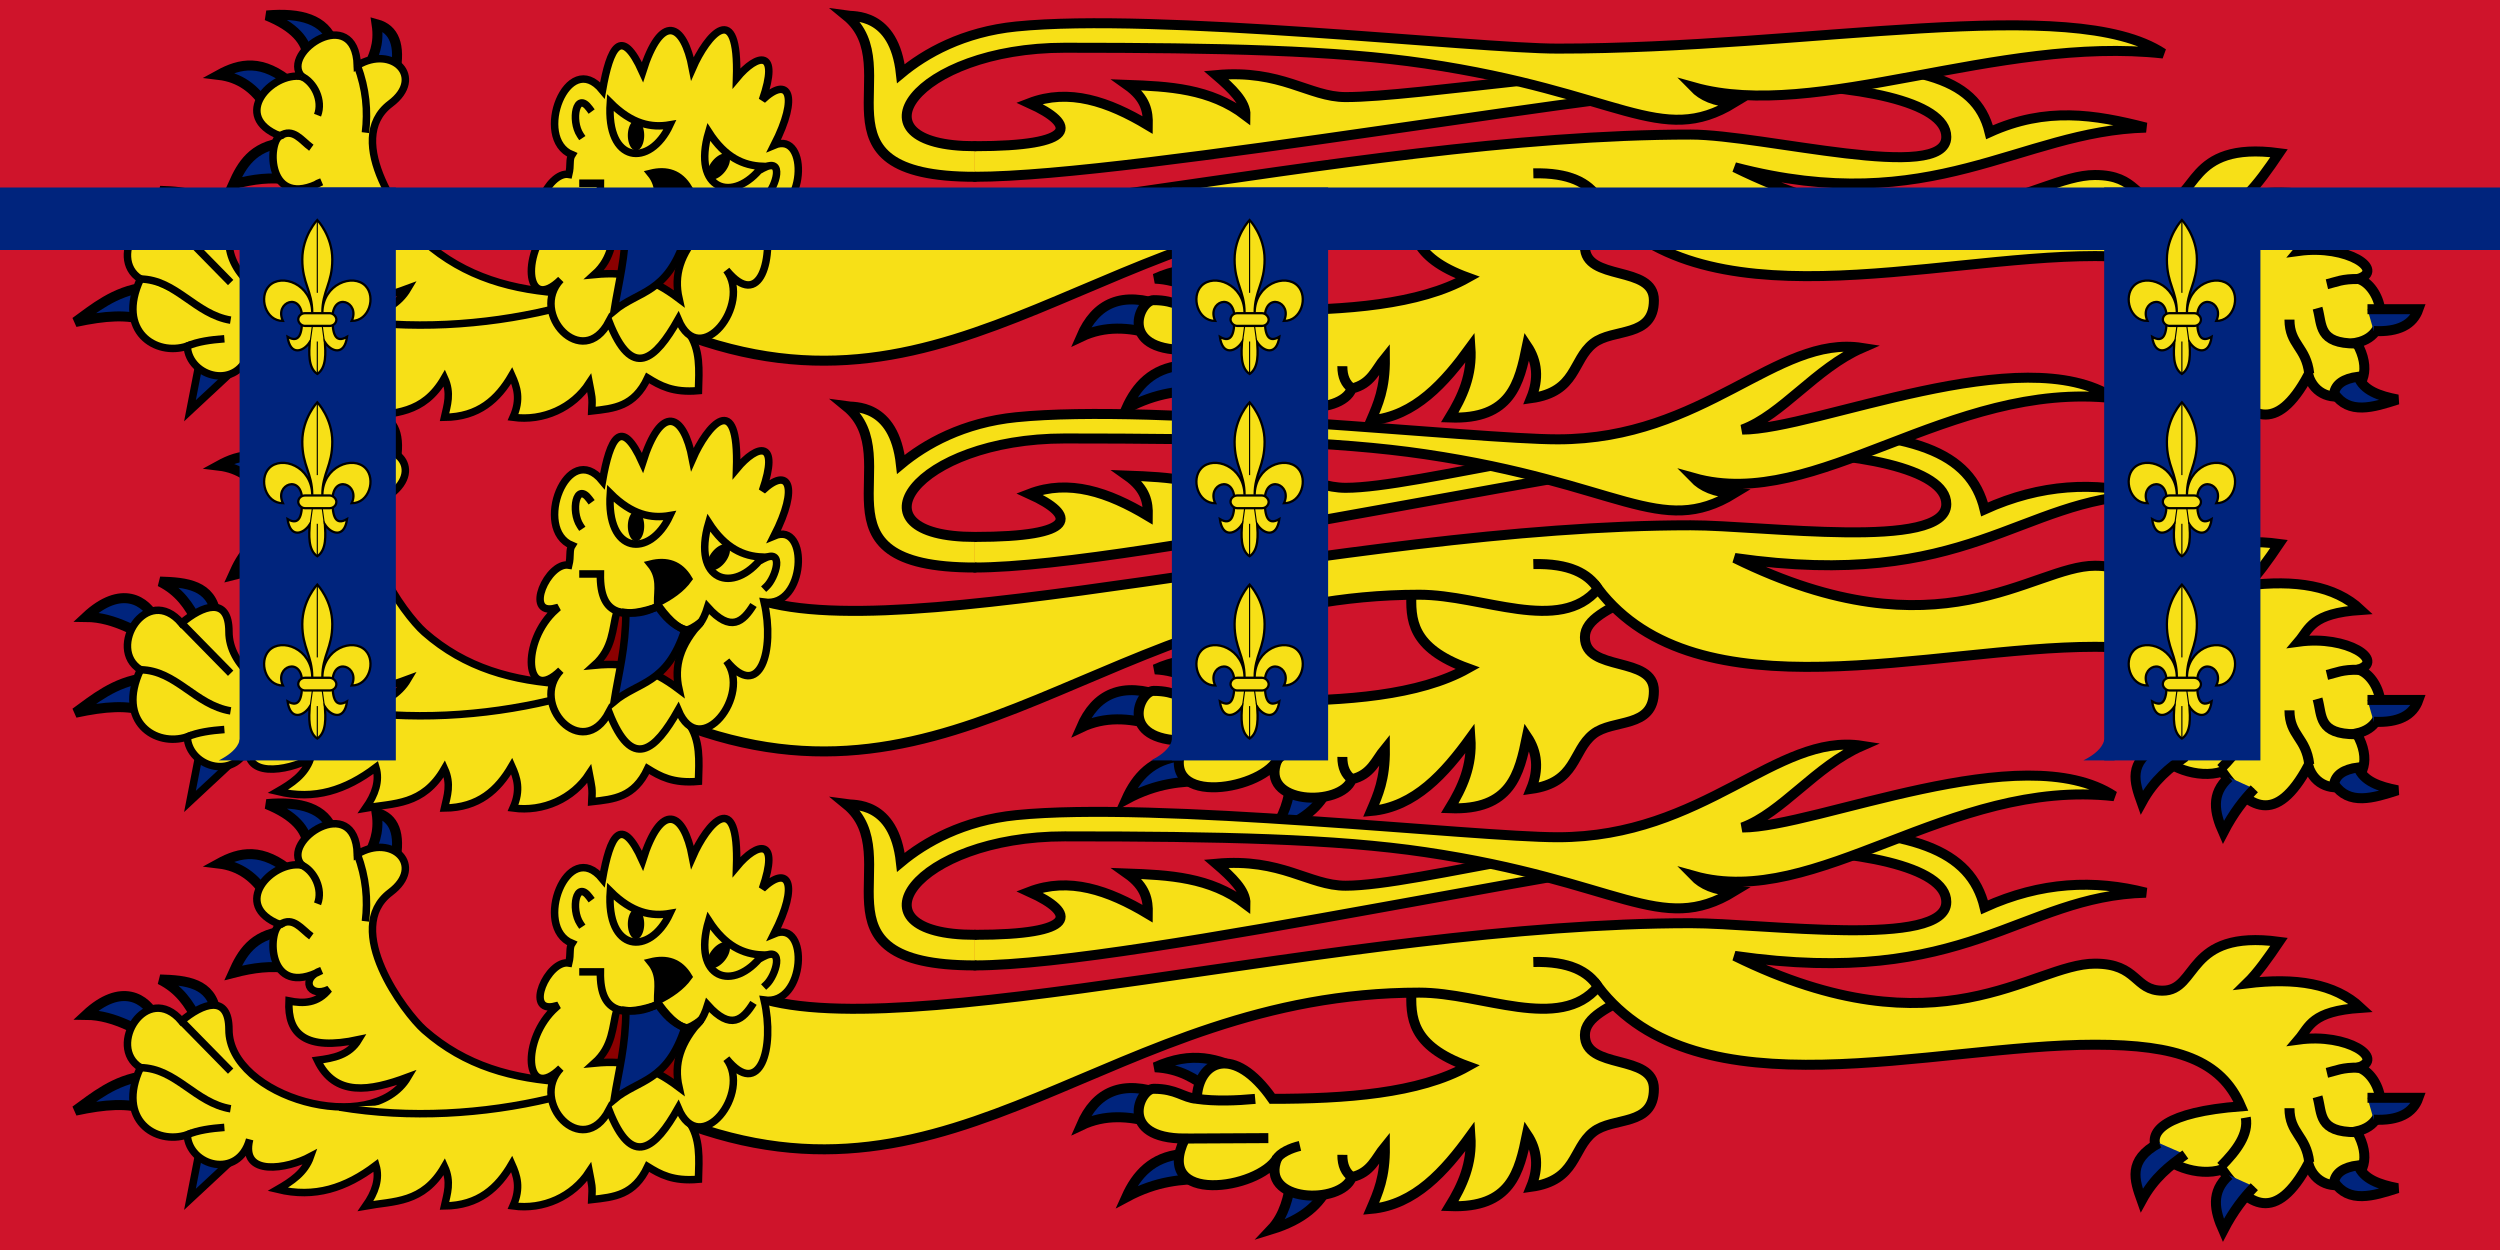 <?xml version="1.0" encoding="UTF-8" standalone="no"?>
<!-- Created with Inkscape (http://www.inkscape.org/) -->
<svg
   xmlns:svg="http://www.w3.org/2000/svg"
   xmlns="http://www.w3.org/2000/svg"
   xmlns:xlink="http://www.w3.org/1999/xlink"
   version="1.0"
   width="1200"
   height="600"
   id="Flag_of_the_Duchy_of_Lancaster">
  <g
     id="layer1">
    <rect width="100%" height="100%" fill="#cf142b" />
    <g
       transform="matrix(2.4,0,0,2.4,0,-378.541)"
       id="use2797">
      <path
         d="M 242.046,217.992 C 239.081,215.759 235.945,213.698 230.996,213.451 C 238.454,210.099 243.552,211.708 249.009,214.359"
         style="opacity:1;color:#000000;fill:#00247d;fill-opacity:1;fill-rule:evenodd;stroke:#000000;stroke-width:2;stroke-linecap:butt;stroke-linejoin:miter;marker:none;marker-start:none;marker-mid:none;marker-end:none;stroke-miterlimit:4;stroke-dasharray:none;stroke-dashoffset:0;stroke-opacity:1;visibility:visible;display:inline;overflow:visible"
         id="path2801" />
      <path
         d="M 230.578,224.538 C 225.789,223.183 220.999,222.81 216.21,225.085 C 219.121,218.338 224.385,215.826 232.767,218.928"
         style="opacity:1;color:#000000;fill:#00247d;fill-opacity:1;fill-rule:evenodd;stroke:#000000;stroke-width:2;stroke-linecap:butt;stroke-linejoin:miter;marker:none;marker-start:none;marker-mid:none;marker-end:none;stroke-miterlimit:4;stroke-dasharray:none;stroke-dashoffset:0;stroke-opacity:1;visibility:visible;display:inline;overflow:visible"
         id="path2803" />
      <path
         d="M 236.188,230.833 C 230.483,231.445 227.31,234.842 225.241,239.454 C 231.467,236.119 236.319,235.876 241.115,235.759"
         style="opacity:1;color:#000000;fill:#00247d;fill-opacity:1;fill-rule:evenodd;stroke:#000000;stroke-width:2;stroke-linecap:butt;stroke-linejoin:miter;marker:none;marker-start:none;marker-mid:none;marker-end:none;stroke-miterlimit:4;stroke-dasharray:none;stroke-dashoffset:0;stroke-opacity:1;visibility:visible;display:inline;overflow:visible"
         id="path2805" />
      <path
         d="M 258.22,236.033 C 257.753,239.193 256.905,243.089 254.252,245.885 C 260.677,243.918 264.056,240.779 265.746,236.991"
         style="opacity:1;color:#000000;fill:#00247d;fill-opacity:1;fill-rule:evenodd;stroke:#000000;stroke-width:2;stroke-linecap:butt;stroke-linejoin:miter;marker:none;marker-start:none;marker-mid:none;marker-end:none;stroke-miterlimit:4;stroke-dasharray:none;stroke-dashoffset:0;stroke-opacity:1;visibility:visible;display:inline;overflow:visible"
         id="path2807" />
      <path
         d="M 282.307,197.846 C 282.058,203.514 282.209,209.129 293.563,213.25 C 283.819,218.712 269.047,219.767 254.461,219.767 C 246.767,208.736 239.624,212.084 239.353,219.767 C 236.599,219.543 235.289,217.756 230.729,217.756 C 227.887,217.756 223.552,227.709 236.979,227.709 C 230.501,241.061 251.757,237.947 255.463,231.571 C 251.664,240.592 268.306,241.07 270.36,235.433 C 274.237,234.524 275.129,231.624 276.981,229.364 C 277.033,235.446 275.601,238.558 274.222,241.779 C 282.971,240.987 288.994,234.172 294.086,227.157 C 294.479,232.734 292.466,237.107 289.947,241.227 C 302.256,241.695 303.866,234.317 305.397,226.881 C 307.498,230.01 307.801,233.5 306.224,237.364 C 315.392,236.09 314.403,229.774 318.648,226.407 C 322.611,223.264 330.777,225.432 330.777,217.777 C 330.777,210.6 316.983,214.144 316.983,207.018 C 316.983,203.327 322.006,201.401 326.101,199.024 L 319.742,192.672 L 282.307,197.846 z M 239.353,219.767 C 243.068,220.292 247.324,220.124 251.038,219.779 M 236.979,227.709 L 253.668,227.624"
         style="opacity:1;color:#000000;fill:#f7e017;fill-opacity:1;fill-rule:evenodd;stroke:#000000;stroke-width:2;stroke-linecap:butt;stroke-linejoin:miter;marker:none;marker-start:none;marker-mid:none;marker-end:none;stroke-miterlimit:4;stroke-dasharray:none;stroke-dashoffset:0;stroke-opacity:1;visibility:visible;display:inline;overflow:visible"
         id="path2809" />
      <path
         d="M 194.973,193.082 C 227.421,193.082 327.362,174.57 351.55,174.57 C 370.94,174.57 389.259,177.938 389.259,185.105 C 389.259,194.511 352.593,184.638 338.147,184.638 C 268.394,184.638 179.201,209.929 150.357,199.036 L 135.813,224.195 C 191.757,245.848 221.767,198.524 283.865,198.524 C 296.479,198.524 311.931,206.533 319.602,197.331 C 339.544,223.445 386.336,208.94 418.988,208.94 C 435.4,208.94 444.222,212.03 448.184,221.26 C 417.89,223.562 434.744,237.043 444.427,233.895 C 449.686,241.291 455.188,244.792 461.662,232.746 C 464.087,240.785 477.324,236.945 471.338,226.263 C 479.141,224.55 475.995,214.709 471.652,213.504 C 477.102,211.819 469.559,206.569 459.715,207.916 C 461.935,205.317 462.238,202.239 472.16,201.566 C 466.943,196.663 459.015,195.487 449.364,196.679 C 451.514,194.589 453.663,191.543 455.813,188.358 C 437.023,185.837 439.83,198.136 432.513,198.136 C 426.818,198.136 427.649,192.727 418.99,192.727 C 406.445,192.727 388.068,211.436 346.937,191.18 C 386.526,201.55 403.919,183.897 429.198,183.247 C 418.918,180.611 409.228,179.036 397.912,184.17 C 395.135,172.65 382.632,170.371 355.584,170.371 C 322.58,170.371 283.459,177.142 269.13,177.142 C 261.774,177.142 256.295,171.552 243.243,172.746 C 246.372,175.432 249.181,178.119 249.104,180.805 C 242.048,175.408 233.744,175.002 225.415,174.7 C 229.218,177.386 229.616,180.072 229.566,182.759 C 221.67,178.028 213.774,175.321 205.877,178.363 C 215.423,182.693 215.668,186.965 194.973,186.965"
         style="opacity:1;color:#000000;fill:#f7e017;fill-opacity:1;fill-rule:evenodd;stroke:#000000;stroke-width:2;stroke-linecap:round;stroke-linejoin:miter;marker:none;marker-start:none;marker-mid:none;marker-end:none;stroke-miterlimit:4;stroke-dasharray:none;stroke-dashoffset:0;stroke-opacity:1;visibility:visible;display:inline;overflow:visible"
         id="path2811" />
      <path
         d="M 431.789,228.61 C 425.446,232.04 426.912,236.071 428.342,240.1 C 430.861,235.47 433.954,233.135 437.074,230.908"
         style="opacity:1;color:#000000;fill:#00247d;fill-opacity:1;fill-rule:evenodd;stroke:#000000;stroke-width:2;stroke-linecap:butt;stroke-linejoin:miter;marker:none;marker-start:none;marker-mid:none;marker-end:none;stroke-miterlimit:4;stroke-dasharray:none;stroke-dashoffset:0;stroke-opacity:1;visibility:visible;display:inline;overflow:visible"
         id="path2813" />
      <path
         d="M 40.138,228.84 L 37.993,239.87 L 46.879,231.597"
         style="opacity:1;color:#000000;fill:#00247d;fill-opacity:1;fill-rule:evenodd;stroke:#000000;stroke-width:1.5;stroke-linecap:butt;stroke-linejoin:miter;marker:none;marker-start:none;marker-mid:none;marker-end:none;stroke-miterlimit:4;stroke-dasharray:none;stroke-dashoffset:0;stroke-opacity:1;visibility:visible;display:inline;overflow:visible"
         id="path2815" />
      <path
         d="M 28.928,215.204 C 22.886,215.953 18.711,219.511 15.075,222.131 C 21.027,220.853 25.644,220.506 29.437,221.927"
         style="opacity:1;color:#000000;fill:#00247d;fill-opacity:1;fill-rule:evenodd;stroke:#000000;stroke-width:2;stroke-linecap:butt;stroke-linejoin:miter;marker:none;marker-start:none;marker-mid:none;marker-end:none;stroke-miterlimit:4;stroke-dasharray:none;stroke-dashoffset:0;stroke-opacity:1;visibility:visible;display:inline;overflow:visible"
         id="path2817" />
      <path
         d="M 31.056,203.497 C 29.271,199.722 24.298,196.362 17.204,202.973 C 23.156,203.026 27.773,206.404 31.566,207.825"
         style="opacity:1;color:#000000;fill:#00247d;fill-opacity:1;fill-rule:evenodd;stroke:#000000;stroke-width:2;stroke-linecap:butt;stroke-linejoin:miter;marker:none;marker-start:none;marker-mid:none;marker-end:none;stroke-miterlimit:4;stroke-dasharray:none;stroke-dashoffset:0;stroke-opacity:1;visibility:visible;display:inline;overflow:visible"
         id="path2819" />
      <path
         d="M 39.453,204.021 C 37.863,200.776 35.83,197.797 32.002,195.894 C 37.305,196.044 42.309,196.583 43.178,202.498"
         style="opacity:1;color:#000000;fill:#00247d;fill-opacity:1;fill-rule:evenodd;stroke:#000000;stroke-width:2;stroke-linecap:butt;stroke-linejoin:miter;marker:none;marker-start:none;marker-mid:none;marker-end:none;stroke-miterlimit:4;stroke-dasharray:none;stroke-dashoffset:0;stroke-opacity:1;visibility:visible;display:inline;overflow:visible"
         id="path2821" />
      <path
         d="M 57.881,193.636 C 54.042,193.135 50.857,193.498 46.621,194.588 C 48.367,190.682 50.496,187.049 56.611,186.263"
         style="opacity:1;color:#000000;fill:#00247d;fill-opacity:1;fill-rule:evenodd;stroke:#000000;stroke-width:2;stroke-linecap:butt;stroke-linejoin:miter;marker:none;marker-start:none;marker-mid:none;marker-end:none;stroke-miterlimit:4;stroke-dasharray:none;stroke-dashoffset:0;stroke-opacity:1;visibility:visible;display:inline;overflow:visible"
         id="path2823" />
      <path
         d="M 53.281,179.127 C 51.025,175.459 47.924,173.202 43.766,172.705 C 47.95,170.409 52.447,169.372 58.514,174.607"
         style="opacity:1;color:#000000;fill:#00247d;fill-opacity:1;fill-rule:evenodd;stroke:#000000;stroke-width:2;stroke-linecap:butt;stroke-linejoin:miter;marker:none;marker-start:none;marker-mid:none;marker-end:none;stroke-miterlimit:4;stroke-dasharray:none;stroke-dashoffset:0;stroke-opacity:1;visibility:visible;display:inline;overflow:visible"
         id="path2825" />
      <path
         d="M 61.61,169.31 C 61.358,165.923 58.812,163.046 53.337,160.82 C 60.182,160.216 64.995,161.644 66.617,166.262"
         style="opacity:1;color:#000000;fill:#00247d;fill-opacity:1;fill-rule:evenodd;stroke:#000000;stroke-width:2;stroke-linecap:butt;stroke-linejoin:miter;marker:none;marker-start:none;marker-mid:none;marker-end:none;stroke-miterlimit:4;stroke-dasharray:none;stroke-dashoffset:0;stroke-opacity:1;visibility:visible;display:inline;overflow:visible"
         id="path2827" />
      <path
         d="M 73.583,171.487 C 74.622,168.97 75.953,166.745 75.325,162.561 C 78.86,163.526 80.135,166.749 79.026,172.358"
         style="opacity:1;color:#000000;fill:#00247d;fill-opacity:1;fill-rule:evenodd;stroke:#000000;stroke-width:2;stroke-linecap:butt;stroke-linejoin:miter;marker:none;marker-start:none;marker-mid:none;marker-end:none;stroke-miterlimit:4;stroke-dasharray:none;stroke-dashoffset:0;stroke-opacity:1;visibility:visible;display:inline;overflow:visible"
         id="path2829" />
      <path
         d="M 137.661,224.171 C 140.167,227.608 139.803,231.763 139.692,235.854 C 134.566,236.313 132.007,234.845 129.533,233.315 C 126.828,239.083 122.817,239.413 118.358,239.918 C 118.515,237.124 118.375,237.124 117.85,234.33 C 114.587,239.314 108.66,242.019 102.61,241.188 C 104.237,237.539 103.392,235.125 102.356,232.807 C 99.571,237.586 95.723,241.125 88.895,241.188 C 89.437,238.744 90.3,236.407 88.895,233.315 C 84.609,240.751 78.718,240.171 73.148,241.188 C 75.045,238.479 75.986,235.77 75.18,233.061 C 69.145,237.622 62.934,239.654 55.546,237.871 C 58.315,236.271 60.966,234.553 62.1,231.318 C 57.534,233.764 48.05,235.505 49.929,227.885 C 47.691,236.006 37.755,233.216 37.447,226.949 C 31.162,229.059 23.223,223.949 28.085,213.53 C 21.209,209.275 29.391,196.108 36.305,204.218 C 40.446,200.677 45.791,198.682 45.791,205.919 C 45.791,219.414 74.357,227.637 81.576,215.416 C 73.956,218.259 67.008,219.42 63.472,212.052 C 66.699,211.625 69.852,211.051 71.729,207.924 C 61.074,210.228 57.463,206.808 57.796,200.183 C 60.735,200.776 63.537,200.68 65.795,197.861 C 61.758,199.786 59.997,195.542 64.281,194.108 C 53.304,199.891 53.51,186.122 56.006,184.92 C 46.066,181.026 54.303,172.064 60.344,173.023 C 56.019,168.146 71.038,158.36 71.466,170.814 C 78.46,166.59 85.111,173.185 78.076,178.471 C 68.389,185.749 80.948,202.582 84.88,206.034 C 93.013,213.174 102.457,215.827 113.598,216.434 L 133.408,215.775 L 137.661,224.171 z "
         style="opacity:1;color:#000000;fill:#f7e017;fill-opacity:1;fill-rule:nonzero;stroke:#000000;stroke-width:1.5;stroke-linecap:butt;stroke-linejoin:miter;marker:none;marker-start:none;marker-mid:none;marker-end:none;stroke-miterlimit:4;stroke-dasharray:none;stroke-dashoffset:0;stroke-opacity:1;visibility:visible;display:inline;overflow:visible"
         id="path2831" />
      <path
         d="M 44.877,225.479 C 42.164,225.685 39.563,226.027 37.447,226.949"
         style="opacity:1;color:#000000;fill:#ffff00;fill-opacity:1;fill-rule:nonzero;stroke:#000000;stroke-width:1.5;stroke-linecap:butt;stroke-linejoin:miter;marker:none;marker-start:none;marker-mid:none;marker-end:none;stroke-miterlimit:4;stroke-dasharray:none;stroke-dashoffset:0;stroke-opacity:1;visibility:visible;display:inline;overflow:visible"
         id="path2833" />
      <path
         d="M 46.126,221.757 C 39.072,220.602 35.2,213.633 28.085,213.53"
         style="opacity:1;color:#000000;fill:#ffff00;fill-opacity:1;fill-rule:nonzero;stroke:#000000;stroke-width:1.5;stroke-linecap:butt;stroke-linejoin:miter;marker:none;marker-start:none;marker-mid:none;marker-end:none;stroke-miterlimit:4;stroke-dasharray:none;stroke-dashoffset:0;stroke-opacity:1;visibility:visible;display:inline;overflow:visible"
         id="path2835" />
      <path
         d="M 36.305,204.218 L 46.13,214.229"
         style="opacity:1;color:#000000;fill:#ffff00;fill-opacity:1;fill-rule:nonzero;stroke:#000000;stroke-width:1.5;stroke-linecap:butt;stroke-linejoin:miter;marker:none;marker-start:none;marker-mid:none;marker-end:none;stroke-miterlimit:4;stroke-dasharray:none;stroke-dashoffset:0;stroke-opacity:1;visibility:visible;display:inline;overflow:visible"
         id="path2837" />
      <path
         d="M 56.006,184.92 C 58.632,183.18 60.312,185.858 62.263,187.27"
         style="opacity:1;color:#000000;fill:#f7e017;fill-opacity:1;fill-rule:nonzero;stroke:#000000;stroke-width:1.5;stroke-linecap:butt;stroke-linejoin:miter;marker:none;marker-start:none;marker-mid:none;marker-end:none;stroke-miterlimit:4;stroke-dasharray:none;stroke-dashoffset:0;stroke-opacity:1;visibility:visible;display:inline;overflow:visible"
         id="path2839" />
      <path
         d="M 60.344,173.023 C 62.863,174.172 64.636,177.848 63.511,180.764"
         style="opacity:1;color:#000000;fill:#f7e017;fill-opacity:1;fill-rule:nonzero;stroke:#000000;stroke-width:1.5;stroke-linecap:butt;stroke-linejoin:miter;marker:none;marker-start:none;marker-mid:none;marker-end:none;stroke-miterlimit:4;stroke-dasharray:none;stroke-dashoffset:0;stroke-opacity:1;visibility:visible;display:inline;overflow:visible"
         id="path2841" />
      <path
         d="M 71.466,170.814 C 73.241,175.54 73.597,179.982 73.084,184.251"
         style="opacity:1;color:#000000;fill:#ffff00;fill-opacity:1;fill-rule:nonzero;stroke:#000000;stroke-width:1.5;stroke-linecap:butt;stroke-linejoin:miter;marker:none;marker-start:none;marker-mid:none;marker-end:none;stroke-miterlimit:4;stroke-dasharray:none;stroke-dashoffset:0;stroke-opacity:1;visibility:visible;display:inline;overflow:visible"
         id="path2843" />
      <path
         d="M 67.884,221.418 C 81.951,223.787 96.838,222.824 109.989,219.699"
         style="opacity:1;color:#000000;fill:#f7e017;fill-opacity:1;fill-rule:nonzero;stroke:#000000;stroke-width:1.5;stroke-linecap:butt;stroke-linejoin:miter;marker:none;marker-start:none;marker-mid:none;marker-end:none;stroke-miterlimit:4;stroke-dasharray:none;stroke-dashoffset:0;stroke-opacity:1;visibility:visible;display:inline;overflow:visible"
         id="path2845" />
      <path
         d="M 138.488,171.417 C 141.445,164.644 147.804,157.258 147.307,173.377 C 151.549,168.266 156.02,167.569 152.477,177.732 C 157.663,172.768 159.932,176.716 154.819,186.769 C 161.926,183.747 161.171,201.235 152.827,200.006 C 155.067,209.659 151.929,219.922 145.28,211.746 C 150.442,218.57 139.967,231.943 135.637,221.599 C 131.025,229.762 126.413,233.815 121.8,222.018 C 116.509,232.055 105.785,220.335 112.157,213.633 C 104.969,220.689 104.024,207.858 111.222,201.457 L 111.088,201.211 C 104.728,202.864 109.575,191.897 113.764,192.603 C 114.219,190.749 113.776,189.637 114.397,188.674 C 106.519,185.444 113.521,167.252 120.491,175.789 C 121.995,167.226 124.225,162.685 128.5,172.133 C 132.257,160.191 136.743,162.229 138.488,171.417 z "
         style="fill:#f7e017;fill-opacity:1;fill-rule:evenodd;stroke:#000000;stroke-width:1.5;stroke-linecap:butt;stroke-linejoin:miter;stroke-miterlimit:4;stroke-dasharray:none;stroke-opacity:1"
         id="path2847" />
      <path
         d="M 117.886,179.433 C 115.227,175.819 114.136,181.821 116.047,184.719"
         style="opacity:1;color:#000000;fill:none;fill-opacity:0.75;fill-rule:evenodd;stroke:#000000;stroke-width:1.5;stroke-linecap:square;stroke-linejoin:miter;marker:none;marker-start:none;marker-mid:none;marker-end:none;stroke-miterlimit:4;stroke-dasharray:none;stroke-dashoffset:0;stroke-opacity:1;visibility:visible;display:inline;overflow:visible"
         id="path2849" />
      <path
         d="M 152.585,191.383 C 157.04,188.994 155.149,195.146 153.275,196.898"
         style="opacity:1;color:#000000;fill:none;fill-opacity:0.75;fill-rule:evenodd;stroke:#000000;stroke-width:1.5;stroke-linecap:square;stroke-linejoin:miter;marker:none;marker-start:none;marker-mid:none;marker-end:none;stroke-miterlimit:4;stroke-dasharray:none;stroke-dashoffset:0;stroke-opacity:1;visibility:visible;display:inline;overflow:visible"
         id="path2851" />
      <path
         d="M 122.058,178.252 C 126.389,182.578 130.274,183.334 133.984,182.695 C 129.949,191.352 121.185,190.399 122.058,178.252 z "
         style="opacity:1;color:#000000;fill:none;fill-opacity:0.75;fill-rule:evenodd;stroke:#000000;stroke-width:1.5;stroke-linecap:butt;stroke-linejoin:miter;marker:none;marker-start:none;marker-mid:none;marker-end:none;stroke-miterlimit:4;stroke-dasharray:none;stroke-dashoffset:0;stroke-opacity:1;visibility:visible;display:inline;overflow:visible"
         id="path2853" />
      <path
         d="M 128.372 184.799 A 1.169 3.04 0 1 1  126.034,184.799 A 1.169 3.04 0 1 1  128.372 184.799 z"
         transform="matrix(1.4,0,0,1,-50.881,0)"
         style="opacity:1;color:#000000;fill:#000000;fill-opacity:1;fill-rule:evenodd;stroke:none;stroke-width:1.268;stroke-linecap:butt;stroke-linejoin:miter;marker:none;marker-start:none;marker-mid:none;marker-end:none;stroke-miterlimit:4;stroke-dasharray:none;stroke-dashoffset:0;stroke-opacity:1;visibility:visible;display:inline;overflow:visible"
         id="path2855" />
      <path
         d="M 141.743,184.124 C 145.058,189.271 148.693,190.833 152.454,190.996 C 146.675,198.6 138.312,195.809 141.743,184.124 z "
         style="opacity:1;color:#000000;fill:none;fill-opacity:0.75;fill-rule:evenodd;stroke:#000000;stroke-width:1.5;stroke-linecap:butt;stroke-linejoin:miter;marker:none;marker-start:none;marker-mid:none;marker-end:none;stroke-miterlimit:4;stroke-dasharray:none;stroke-dashoffset:0;stroke-opacity:1;visibility:visible;display:inline;overflow:visible"
         id="path2857" />
      <path
         d="M 128.372 184.799 A 1.169 3.04 0 1 1  126.034,184.799 A 1.169 3.04 0 1 1  128.372 184.799 z"
         transform="matrix(1.102,0.863,-0.617,0.787,117.558,-64.183)"
         style="opacity:1;color:#000000;fill:#000000;fill-opacity:1;fill-rule:evenodd;stroke:none;stroke-width:1.268;stroke-linecap:butt;stroke-linejoin:miter;marker:none;marker-start:none;marker-mid:none;marker-end:none;stroke-miterlimit:4;stroke-dasharray:none;stroke-dashoffset:0;stroke-opacity:1;visibility:visible;display:inline;overflow:visible"
         id="path2859" />
      <path
         d="M 130.097,192.395 C 133.355,191.588 135.964,192.403 137.717,195.358 C 136.275,197.375 134.076,198.888 131.508,200.155 C 131.512,197.568 132.21,194.981 130.097,192.395 z "
         style="opacity:1;color:#000000;fill:#000000;fill-opacity:1;fill-rule:evenodd;stroke:#000000;stroke-width:1.5;stroke-linecap:butt;stroke-linejoin:miter;marker:none;marker-start:none;marker-mid:none;marker-end:none;stroke-miterlimit:4;stroke-dasharray:none;stroke-dashoffset:0;stroke-opacity:1;visibility:visible;display:inline;overflow:visible"
         id="path2861" />
      <path
         d="M 123.365,201.929 C 122.43,205.316 122.665,209.246 118.883,212.633 C 125.833,211.962 130.304,213.3 135.804,217.461 C 134.761,212.805 135.966,208.581 140.237,203.925 C 134.941,208.218 134.079,203.744 131.345,201.582 C 128.685,202.245 126.025,202.639 123.365,201.929 z "
         style="fill:#8b0000;fill-opacity:1;fill-rule:evenodd;stroke:#000000;stroke-width:1.5;stroke-linecap:butt;stroke-linejoin:miter;stroke-miterlimit:4;stroke-dasharray:none;stroke-opacity:1"
         id="path2863" />
      <path
         d="M 125.179,202.111 C 125.139,209.156 123.739,214.161 122.82,219.89 C 127.673,215.837 133.414,216.52 136.971,205.557 C 134.519,204.623 132.911,202.844 131.529,200.841 C 129.697,201.762 127.723,202.435 125.179,202.111 z "
         style="fill:#00247d;fill-opacity:1;fill-rule:evenodd;stroke:#000000;stroke-width:1.5;stroke-linecap:butt;stroke-linejoin:miter;stroke-miterlimit:4;stroke-dasharray:none;stroke-opacity:1"
         id="path2865" />
      <path
         d="M 115.846,194.37 L 120.079,194.37 C 119.931,203.287 125.228,203.128 131.791,200.861 C 136.611,207.407 139.715,206.867 141.527,201.002 C 146.207,206.195 148.617,203.924 150.698,200.579"
         style="opacity:1;color:#000000;fill:none;fill-opacity:0.75;fill-rule:evenodd;stroke:#000000;stroke-width:1.5;stroke-linecap:butt;stroke-linejoin:miter;marker:none;marker-start:none;marker-mid:none;marker-end:none;stroke-miterlimit:4;stroke-dasharray:none;stroke-dashoffset:0;stroke-opacity:1;visibility:visible;display:inline;overflow:visible"
         id="path2867" />
      <path
         d="M 445.806,235.044 C 442.089,238.35 442.918,242.162 444.657,246.074 C 446.725,242.085 448.794,239.506 450.862,237.342"
         style="opacity:1;color:#000000;fill:#00247d;fill-opacity:1;fill-rule:evenodd;stroke:#000000;stroke-width:2;stroke-linecap:butt;stroke-linejoin:miter;marker:none;marker-start:none;marker-mid:none;marker-end:none;stroke-miterlimit:4;stroke-dasharray:none;stroke-dashoffset:0;stroke-opacity:1;visibility:visible;display:inline;overflow:visible"
         id="path2869" />
      <path
         d="M 474.745,223.932 C 479.721,224.185 482.597,222.639 483.69,219.564 L 473.497,219.564"
         style="opacity:1;color:#000000;fill:#00247d;fill-opacity:1;fill-rule:evenodd;stroke:#000000;stroke-width:2;stroke-linecap:butt;stroke-linejoin:miter;marker:none;marker-start:none;marker-mid:none;marker-end:none;stroke-miterlimit:4;stroke-dasharray:none;stroke-dashoffset:0;stroke-opacity:1;visibility:visible;display:inline;overflow:visible"
         id="path2871" />
      <path
         d="M 306.666,192.397 C 313.929,192.226 317.648,194.314 319.602,197.331"
         style="opacity:1;color:#000000;fill:none;fill-opacity:0.75;fill-rule:evenodd;stroke:#000000;stroke-width:2;stroke-linecap:butt;stroke-linejoin:miter;marker:none;marker-start:none;marker-mid:none;marker-end:none;stroke-miterlimit:4;stroke-dasharray:none;stroke-dashoffset:0;stroke-opacity:1;visibility:visible;display:inline;overflow:visible"
         id="path2873" />
      <path
         d="M 466.827,236.362 C 469.74,240.744 474.628,239.204 479.526,237.632 C 475.811,236.926 472.679,235.783 471.652,233.061 C 468.637,233.458 467.134,234.611 466.827,236.362 z "
         style="opacity:1;color:#000000;fill:#00247d;fill-opacity:1;fill-rule:evenodd;stroke:#000000;stroke-width:2;stroke-linecap:butt;stroke-linejoin:miter;marker:none;marker-start:none;marker-mid:none;marker-end:none;stroke-miterlimit:4;stroke-dasharray:none;stroke-dashoffset:0;stroke-opacity:1;visibility:visible;display:inline;overflow:visible"
         id="path2875" />
      <path
         d="M 449.156,223.516 C 449.739,226.776 447.441,230.035 444.163,233.294"
         style="opacity:1;color:#000000;fill:none;fill-opacity:0.75;fill-rule:evenodd;stroke:#000000;stroke-width:2;stroke-linecap:butt;stroke-linejoin:miter;marker:none;marker-start:none;marker-mid:none;marker-end:none;stroke-miterlimit:4;stroke-dasharray:none;stroke-dashoffset:0;stroke-opacity:1;visibility:visible;display:inline;overflow:visible"
         id="path2877" />
      <path
         d="M 457.894,221.644 C 457.894,226.713 461.247,227.097 461.846,232.462"
         style="opacity:1;color:#000000;fill:none;fill-opacity:0.75;fill-rule:evenodd;stroke:#000000;stroke-width:2;stroke-linecap:butt;stroke-linejoin:miter;marker:none;marker-start:none;marker-mid:none;marker-end:none;stroke-miterlimit:4;stroke-dasharray:none;stroke-dashoffset:0;stroke-opacity:1;visibility:visible;display:inline;overflow:visible"
         id="path2879" />
      <path
         d="M 463.511,219.356 C 464.464,222.75 463.606,226.462 471.208,226.429"
         style="opacity:1;color:#000000;fill:none;fill-opacity:0.75;fill-rule:evenodd;stroke:#000000;stroke-width:2;stroke-linecap:butt;stroke-linejoin:miter;marker:none;marker-start:none;marker-mid:none;marker-end:none;stroke-miterlimit:4;stroke-dasharray:none;stroke-dashoffset:0;stroke-opacity:1;visibility:visible;display:inline;overflow:visible"
         id="path2881" />
      <path
         d="M 471.832,213.53 C 468.429,213.459 467.255,214.131 465.383,214.571"
         style="opacity:1;color:#000000;fill:none;fill-opacity:0.75;fill-rule:evenodd;stroke:#000000;stroke-width:2;stroke-linecap:butt;stroke-linejoin:miter;marker:none;marker-start:none;marker-mid:none;marker-end:none;stroke-miterlimit:4;stroke-dasharray:none;stroke-dashoffset:0;stroke-opacity:1;visibility:visible;display:inline;overflow:visible"
         id="path2883" />
      <path
         d="M 194.973,193.082 C 160.203,193.082 181.924,171.181 169.251,160.846 C 170.586,161.044 178.823,160.103 180.182,172.445 C 185.04,168.395 192.633,164.095 203.237,163.025 C 231.227,160.201 294.991,167.447 311.545,167.447 C 362.174,167.447 414.293,156.344 432.636,168.424 C 399.49,164.769 363.372,182.109 338.773,175.188 C 340.432,176.896 342.896,178.068 346.83,178.26 C 332.043,187.289 324.059,176.206 285.045,170.43 C 267.049,167.766 244.111,167.273 212.946,167.273 C 182.8,167.273 169.12,186.965 194.973,186.965"
         style="color:#000000;fill:#f7e017;fill-opacity:1;fill-rule:evenodd;stroke:#000000;stroke-width:2;stroke-linecap:round;stroke-linejoin:miter;marker:none;marker-start:none;marker-mid:none;marker-end:none;stroke-miterlimit:4;stroke-dashoffset:0;stroke-opacity:1;visibility:visible;display:inline;overflow:visible"
         id="path2885" />
      <path
         d="M 259.995,229.178 C 258.242,229.591 255.918,230.576 255.246,231.936"
         style="opacity:1;color:#000000;fill:none;fill-opacity:0.75;fill-rule:evenodd;stroke:#000000;stroke-width:2;stroke-linecap:butt;stroke-linejoin:miter;marker:none;marker-start:none;marker-mid:none;marker-end:none;stroke-miterlimit:4;stroke-dasharray:none;stroke-dashoffset:0;stroke-opacity:1;visibility:visible;display:inline;overflow:visible"
         id="path2887" />
      <path
         d="M 268.473,230.965 C 268.455,233.094 269.155,234.505 270.362,235.408"
         style="opacity:1;color:#000000;fill:none;fill-opacity:0.75;fill-rule:evenodd;stroke:#000000;stroke-width:2;stroke-linecap:butt;stroke-linejoin:miter;marker:none;marker-start:none;marker-mid:none;marker-end:none;stroke-miterlimit:4;stroke-dasharray:none;stroke-dashoffset:0;stroke-opacity:1;visibility:visible;display:inline;overflow:visible"
         id="path2889" />
    </g>
    <use
       transform="translate(0,-190.991)"
       id="use2795"
       x="0"
       y="0"
       width="1000"
       height="500"
       xlink:href="#g2332" />
    <g
       transform="matrix(2.4,0,0,2.4,0,1.831055e-5)"
       id="g2332">
      <path
         d="M 242.046,217.992 C 239.081,215.759 235.945,213.698 230.996,213.451 C 238.454,210.099 243.552,211.708 249.009,214.359"
         style="opacity:1;color:#000000;fill:#00247d;fill-opacity:1;fill-rule:evenodd;stroke:#000000;stroke-width:2;stroke-linecap:butt;stroke-linejoin:miter;marker:none;marker-start:none;marker-mid:none;marker-end:none;stroke-miterlimit:4;stroke-dasharray:none;stroke-dashoffset:0;stroke-opacity:1;visibility:visible;display:inline;overflow:visible"
         id="path2324" />
      <path
         d="M 230.578,224.538 C 225.789,223.183 220.999,222.81 216.21,225.085 C 219.121,218.338 224.385,215.826 232.767,218.928"
         style="opacity:1;color:#000000;fill:#00247d;fill-opacity:1;fill-rule:evenodd;stroke:#000000;stroke-width:2;stroke-linecap:butt;stroke-linejoin:miter;marker:none;marker-start:none;marker-mid:none;marker-end:none;stroke-miterlimit:4;stroke-dasharray:none;stroke-dashoffset:0;stroke-opacity:1;visibility:visible;display:inline;overflow:visible"
         id="path2326" />
      <path
         d="M 236.188,230.833 C 230.483,231.445 227.31,234.842 225.241,239.454 C 231.467,236.119 236.319,235.876 241.115,235.759"
         style="opacity:1;color:#000000;fill:#00247d;fill-opacity:1;fill-rule:evenodd;stroke:#000000;stroke-width:2;stroke-linecap:butt;stroke-linejoin:miter;marker:none;marker-start:none;marker-mid:none;marker-end:none;stroke-miterlimit:4;stroke-dasharray:none;stroke-dashoffset:0;stroke-opacity:1;visibility:visible;display:inline;overflow:visible"
         id="path2328" />
      <path
         d="M 258.22,236.033 C 257.753,239.193 256.905,243.089 254.252,245.885 C 260.677,243.918 264.056,240.779 265.746,236.991"
         style="opacity:1;color:#000000;fill:#00247d;fill-opacity:1;fill-rule:evenodd;stroke:#000000;stroke-width:2;stroke-linecap:butt;stroke-linejoin:miter;marker:none;marker-start:none;marker-mid:none;marker-end:none;stroke-miterlimit:4;stroke-dasharray:none;stroke-dashoffset:0;stroke-opacity:1;visibility:visible;display:inline;overflow:visible"
         id="path2330" />
      <path
         d="M 282.307,197.846 C 282.058,203.514 282.209,209.129 293.563,213.25 C 283.819,218.712 269.047,219.767 254.461,219.767 C 246.767,208.736 239.624,212.084 239.353,219.767 C 236.599,219.543 235.289,217.756 230.729,217.756 C 227.887,217.756 223.552,227.709 236.979,227.709 C 230.501,241.061 251.757,237.947 255.463,231.571 C 251.664,240.592 268.306,241.07 270.36,235.433 C 274.237,234.524 275.129,231.624 276.981,229.364 C 277.033,235.446 275.601,238.558 274.222,241.779 C 282.971,240.987 288.994,234.172 294.086,227.157 C 294.479,232.734 292.466,237.107 289.947,241.227 C 302.256,241.695 303.866,234.317 305.397,226.881 C 307.498,230.01 307.801,233.5 306.224,237.364 C 315.392,236.09 314.403,229.774 318.648,226.407 C 322.611,223.264 330.777,225.432 330.777,217.777 C 330.777,210.6 316.983,214.144 316.983,207.018 C 316.983,203.327 322.006,201.401 326.101,199.024 L 319.742,192.672 L 282.307,197.846 z M 239.353,219.767 C 243.068,220.292 247.324,220.124 251.038,219.779 M 236.979,227.709 L 253.668,227.624"
         style="opacity:1;color:#000000;fill:#f7e017;fill-opacity:1;fill-rule:evenodd;stroke:#000000;stroke-width:2;stroke-linecap:butt;stroke-linejoin:miter;marker:none;marker-start:none;marker-mid:none;marker-end:none;stroke-miterlimit:4;stroke-dasharray:none;stroke-dashoffset:0;stroke-opacity:1;visibility:visible;display:inline;overflow:visible"
         id="path2316" />
      <path
         d="M 194.973,193.082 C 227.421,193.082 327.362,169.863 351.55,169.863 C 370.94,169.863 389.259,173.231 389.259,180.398 C 389.259,189.804 352.593,184.638 338.147,184.638 C 268.394,184.638 179.201,209.929 150.357,199.036 L 135.813,224.195 C 191.757,245.848 221.767,198.524 283.865,198.524 C 296.479,198.524 311.931,206.533 319.602,197.331 C 339.544,223.445 386.336,208.94 418.988,208.94 C 435.4,208.94 444.222,212.03 448.184,221.26 C 417.89,223.562 434.744,237.043 444.427,233.895 C 449.686,241.291 455.188,244.792 461.662,232.746 C 464.087,240.785 477.324,236.945 471.338,226.263 C 479.141,224.55 475.995,214.709 471.652,213.504 C 477.102,211.819 469.559,206.569 459.715,207.916 C 461.935,205.317 462.238,202.239 472.16,201.566 C 466.943,196.663 459.015,195.487 449.364,196.679 C 451.514,194.589 453.663,191.543 455.813,188.358 C 437.023,185.837 439.83,198.136 432.513,198.136 C 426.818,198.136 427.649,192.727 418.99,192.727 C 406.445,192.727 388.068,211.436 346.937,191.18 C 393.668,197.896 403.919,179.189 429.198,178.539 C 418.918,175.903 408.231,176.321 396.916,181.456 C 394.138,169.936 382.632,165.663 355.584,165.663 C 322.58,165.663 283.459,177.142 269.13,177.142 C 261.774,177.142 256.295,171.552 243.243,172.746 C 246.372,175.432 249.181,178.119 249.104,180.805 C 242.048,175.408 233.744,175.002 225.415,174.7 C 229.218,177.386 229.616,180.072 229.566,182.759 C 221.67,178.028 213.774,175.321 205.877,178.363 C 215.423,182.693 215.668,186.965 194.973,186.965"
         style="opacity:1;color:#000000;fill:#f7e017;fill-opacity:1;fill-rule:evenodd;stroke:#000000;stroke-width:2;stroke-linecap:round;stroke-linejoin:miter;marker:none;marker-start:none;marker-mid:none;marker-end:none;stroke-miterlimit:4;stroke-dasharray:none;stroke-dashoffset:0;stroke-opacity:1;visibility:visible;display:inline;overflow:visible"
         id="path2285" />
      <path
         d="M 431.789,228.61 C 425.446,232.04 426.912,236.071 428.342,240.1 C 430.861,235.47 433.954,233.135 437.074,230.908"
         style="opacity:1;color:#000000;fill:#00247d;fill-opacity:1;fill-rule:evenodd;stroke:#000000;stroke-width:2;stroke-linecap:butt;stroke-linejoin:miter;marker:none;marker-start:none;marker-mid:none;marker-end:none;stroke-miterlimit:4;stroke-dasharray:none;stroke-dashoffset:0;stroke-opacity:1;visibility:visible;display:inline;overflow:visible"
         id="path2293" />
      <path
         d="M 40.138,228.84 L 37.993,239.87 L 46.879,231.597"
         style="opacity:1;color:#000000;fill:#00247d;fill-opacity:1;fill-rule:evenodd;stroke:#000000;stroke-width:1.5;stroke-linecap:butt;stroke-linejoin:miter;marker:none;marker-start:none;marker-mid:none;marker-end:none;stroke-miterlimit:4;stroke-dasharray:none;stroke-dashoffset:0;stroke-opacity:1;visibility:visible;display:inline;overflow:visible"
         id="path2267" />
      <path
         d="M 28.928,215.204 C 22.886,215.953 18.711,219.511 15.075,222.131 C 21.027,220.853 25.644,220.506 29.437,221.927"
         style="opacity:1;color:#000000;fill:#00247d;fill-opacity:1;fill-rule:evenodd;stroke:#000000;stroke-width:2;stroke-linecap:butt;stroke-linejoin:miter;marker:none;marker-start:none;marker-mid:none;marker-end:none;stroke-miterlimit:4;stroke-dasharray:none;stroke-dashoffset:0;stroke-opacity:1;visibility:visible;display:inline;overflow:visible"
         id="path2269" />
      <path
         d="M 31.056,203.497 C 29.271,199.722 24.298,196.362 17.204,202.973 C 23.156,203.026 27.773,206.404 31.566,207.825"
         style="opacity:1;color:#000000;fill:#00247d;fill-opacity:1;fill-rule:evenodd;stroke:#000000;stroke-width:2;stroke-linecap:butt;stroke-linejoin:miter;marker:none;marker-start:none;marker-mid:none;marker-end:none;stroke-miterlimit:4;stroke-dasharray:none;stroke-dashoffset:0;stroke-opacity:1;visibility:visible;display:inline;overflow:visible"
         id="path2271" />
      <path
         d="M 39.453,204.021 C 37.863,200.776 35.83,197.797 32.002,195.894 C 37.305,196.044 42.309,196.583 43.178,202.498"
         style="opacity:1;color:#000000;fill:#00247d;fill-opacity:1;fill-rule:evenodd;stroke:#000000;stroke-width:2;stroke-linecap:butt;stroke-linejoin:miter;marker:none;marker-start:none;marker-mid:none;marker-end:none;stroke-miterlimit:4;stroke-dasharray:none;stroke-dashoffset:0;stroke-opacity:1;visibility:visible;display:inline;overflow:visible"
         id="path2275" />
      <path
         d="M 57.881,193.636 C 54.042,193.135 50.857,193.498 46.621,194.588 C 48.367,190.682 50.496,187.049 56.611,186.263"
         style="opacity:1;color:#000000;fill:#00247d;fill-opacity:1;fill-rule:evenodd;stroke:#000000;stroke-width:2;stroke-linecap:butt;stroke-linejoin:miter;marker:none;marker-start:none;marker-mid:none;marker-end:none;stroke-miterlimit:4;stroke-dasharray:none;stroke-dashoffset:0;stroke-opacity:1;visibility:visible;display:inline;overflow:visible"
         id="path2277" />
      <path
         d="M 53.281,179.127 C 51.025,175.459 47.924,173.202 43.766,172.705 C 47.95,170.409 52.447,169.372 58.514,174.607"
         style="opacity:1;color:#000000;fill:#00247d;fill-opacity:1;fill-rule:evenodd;stroke:#000000;stroke-width:2;stroke-linecap:butt;stroke-linejoin:miter;marker:none;marker-start:none;marker-mid:none;marker-end:none;stroke-miterlimit:4;stroke-dasharray:none;stroke-dashoffset:0;stroke-opacity:1;visibility:visible;display:inline;overflow:visible"
         id="path2279" />
      <path
         d="M 61.61,169.31 C 61.358,165.923 58.812,163.046 53.337,160.82 C 60.182,160.216 64.995,161.644 66.617,166.262"
         style="opacity:1;color:#000000;fill:#00247d;fill-opacity:1;fill-rule:evenodd;stroke:#000000;stroke-width:2;stroke-linecap:butt;stroke-linejoin:miter;marker:none;marker-start:none;marker-mid:none;marker-end:none;stroke-miterlimit:4;stroke-dasharray:none;stroke-dashoffset:0;stroke-opacity:1;visibility:visible;display:inline;overflow:visible"
         id="path2281" />
      <path
         d="M 73.583,171.487 C 74.622,168.97 75.953,166.745 75.325,162.561 C 78.86,163.526 80.135,166.749 79.026,172.358"
         style="opacity:1;color:#000000;fill:#00247d;fill-opacity:1;fill-rule:evenodd;stroke:#000000;stroke-width:2;stroke-linecap:butt;stroke-linejoin:miter;marker:none;marker-start:none;marker-mid:none;marker-end:none;stroke-miterlimit:4;stroke-dasharray:none;stroke-dashoffset:0;stroke-opacity:1;visibility:visible;display:inline;overflow:visible"
         id="path2283" />
      <path
         d="M 137.661,224.171 C 140.167,227.608 139.803,231.763 139.692,235.854 C 134.566,236.313 132.007,234.845 129.533,233.315 C 126.828,239.083 122.817,239.413 118.358,239.918 C 118.515,237.124 118.375,237.124 117.85,234.33 C 114.587,239.314 108.66,242.019 102.61,241.188 C 104.237,237.539 103.392,235.125 102.356,232.807 C 99.571,237.586 95.723,241.125 88.895,241.188 C 89.437,238.744 90.3,236.407 88.895,233.315 C 84.609,240.751 78.718,240.171 73.148,241.188 C 75.045,238.479 75.986,235.77 75.18,233.061 C 69.145,237.622 62.934,239.654 55.546,237.871 C 58.315,236.271 60.966,234.553 62.1,231.318 C 57.534,233.764 48.05,235.505 49.929,227.885 C 47.691,236.006 37.755,233.216 37.447,226.949 C 31.162,229.059 23.223,223.949 28.085,213.53 C 21.209,209.275 29.391,196.108 36.305,204.218 C 40.446,200.677 45.791,198.682 45.791,205.919 C 45.791,219.414 74.357,227.637 81.576,215.416 C 73.956,218.259 67.008,219.42 63.472,212.052 C 66.699,211.625 69.852,211.051 71.729,207.924 C 61.074,210.228 57.463,206.808 57.796,200.183 C 60.735,200.776 63.537,200.68 65.795,197.861 C 61.758,199.786 59.997,195.542 64.281,194.108 C 53.304,199.891 53.51,186.122 56.006,184.92 C 46.066,181.026 54.303,172.064 60.344,173.023 C 56.019,168.146 71.038,158.36 71.466,170.814 C 78.46,166.59 85.111,173.185 78.076,178.471 C 68.389,185.749 80.948,202.582 84.88,206.034 C 93.013,213.174 102.457,215.827 113.598,216.434 L 133.408,215.775 L 137.661,224.171 z "
         style="opacity:1;color:#000000;fill:#f7e017;fill-opacity:1;fill-rule:nonzero;stroke:#000000;stroke-width:1.5;stroke-linecap:butt;stroke-linejoin:miter;marker:none;marker-start:none;marker-mid:none;marker-end:none;stroke-miterlimit:4;stroke-dasharray:none;stroke-dashoffset:0;stroke-opacity:1;visibility:visible;display:inline;overflow:visible"
         id="path2253" />
      <path
         d="M 44.877,225.479 C 42.164,225.685 39.563,226.027 37.447,226.949"
         style="opacity:1;color:#000000;fill:#ffff00;fill-opacity:1;fill-rule:nonzero;stroke:#000000;stroke-width:1.5;stroke-linecap:butt;stroke-linejoin:miter;marker:none;marker-start:none;marker-mid:none;marker-end:none;stroke-miterlimit:4;stroke-dasharray:none;stroke-dashoffset:0;stroke-opacity:1;visibility:visible;display:inline;overflow:visible"
         id="path2247" />
      <path
         d="M 46.126,221.757 C 39.072,220.602 35.2,213.633 28.085,213.53"
         style="opacity:1;color:#000000;fill:#f7e017;fill-opacity:1;fill-rule:nonzero;stroke:#000000;stroke-width:1.5;stroke-linecap:butt;stroke-linejoin:miter;marker:none;marker-start:none;marker-mid:none;marker-end:none;stroke-miterlimit:4;stroke-dasharray:none;stroke-dashoffset:0;stroke-opacity:1;visibility:visible;display:inline;overflow:visible"
         id="path2263" />
      <path
         d="M 36.305,204.218 L 46.13,214.229"
         style="opacity:1;color:#000000;fill:#ffff00;fill-opacity:1;fill-rule:nonzero;stroke:#000000;stroke-width:1.5;stroke-linecap:butt;stroke-linejoin:miter;marker:none;marker-start:none;marker-mid:none;marker-end:none;stroke-miterlimit:4;stroke-dasharray:none;stroke-dashoffset:0;stroke-opacity:1;visibility:visible;display:inline;overflow:visible"
         id="path2261" />
      <path
         d="M 56.006,184.92 C 58.632,183.18 60.312,185.858 62.263,187.27"
         style="opacity:1;color:#000000;fill:#f7e017;fill-opacity:1;fill-rule:nonzero;stroke:#000000;stroke-width:1.5;stroke-linecap:butt;stroke-linejoin:miter;marker:none;marker-start:none;marker-mid:none;marker-end:none;stroke-miterlimit:4;stroke-dasharray:none;stroke-dashoffset:0;stroke-opacity:1;visibility:visible;display:inline;overflow:visible"
         id="path2259" />
      <path
         d="M 60.344,173.023 C 62.863,174.172 64.636,177.848 63.511,180.764"
         style="opacity:1;color:#000000;fill:#f7e017;fill-opacity:1;fill-rule:nonzero;stroke:#000000;stroke-width:1.5;stroke-linecap:butt;stroke-linejoin:miter;marker:none;marker-start:none;marker-mid:none;marker-end:none;stroke-miterlimit:4;stroke-dasharray:none;stroke-dashoffset:0;stroke-opacity:1;visibility:visible;display:inline;overflow:visible"
         id="path2257" />
      <path
         d="M 71.466,170.814 C 73.241,175.54 73.597,179.982 73.084,184.251"
         style="opacity:1;color:#000000;fill:#f7e017;fill-opacity:1;fill-rule:nonzero;stroke:#000000;stroke-width:1.5;stroke-linecap:butt;stroke-linejoin:miter;marker:none;marker-start:none;marker-mid:none;marker-end:none;stroke-miterlimit:4;stroke-dasharray:none;stroke-dashoffset:0;stroke-opacity:1;visibility:visible;display:inline;overflow:visible"
         id="path2255" />
      <path
         d="M 67.884,221.418 C 81.951,223.787 96.838,222.824 109.989,219.699"
         style="opacity:1;color:#000000;fill:#f7e017;fill-opacity:1;fill-rule:nonzero;stroke:#000000;stroke-width:1.5;stroke-linecap:butt;stroke-linejoin:miter;marker:none;marker-start:none;marker-mid:none;marker-end:none;stroke-miterlimit:4;stroke-dasharray:none;stroke-dashoffset:0;stroke-opacity:1;visibility:visible;display:inline;overflow:visible"
         id="path2251" />
      <path
         d="M 138.488,171.417 C 141.445,164.644 147.804,157.258 147.307,173.377 C 151.549,168.266 156.02,167.569 152.477,177.732 C 157.663,172.768 159.932,176.716 154.819,186.769 C 161.926,183.747 161.171,201.235 152.827,200.006 C 155.067,209.659 151.929,219.922 145.28,211.746 C 150.442,218.57 139.967,231.943 135.637,221.599 C 131.025,229.762 126.413,233.815 121.8,222.018 C 116.509,232.055 105.785,220.335 112.157,213.633 C 104.969,220.689 104.024,207.858 111.222,201.457 L 111.088,201.211 C 104.728,202.864 109.575,191.897 113.764,192.603 C 114.219,190.749 113.776,189.637 114.397,188.674 C 106.519,185.444 113.521,167.252 120.491,175.789 C 121.995,167.226 124.225,162.685 128.5,172.133 C 132.257,160.191 136.743,162.229 138.488,171.417 z "
         style="fill:#f7e017;fill-opacity:1;fill-rule:evenodd;stroke:#000000;stroke-width:1.5;stroke-linecap:butt;stroke-linejoin:miter;stroke-miterlimit:4;stroke-dasharray:none;stroke-opacity:1"
         id="path2225" />
      <path
         d="M 117.886,179.433 C 115.227,175.819 114.136,181.821 116.047,184.719"
         style="opacity:1;color:#000000;fill:none;fill-opacity:0.75;fill-rule:evenodd;stroke:#000000;stroke-width:1.5;stroke-linecap:square;stroke-linejoin:miter;marker:none;marker-start:none;marker-mid:none;marker-end:none;stroke-miterlimit:4;stroke-dasharray:none;stroke-dashoffset:0;stroke-opacity:1;visibility:visible;display:inline;overflow:visible"
         id="path2227" />
      <path
         d="M 152.585,191.383 C 157.04,188.994 155.149,195.146 153.275,196.898"
         style="opacity:1;color:#000000;fill:none;fill-opacity:0.75;fill-rule:evenodd;stroke:#000000;stroke-width:1.5;stroke-linecap:square;stroke-linejoin:miter;marker:none;marker-start:none;marker-mid:none;marker-end:none;stroke-miterlimit:4;stroke-dasharray:none;stroke-dashoffset:0;stroke-opacity:1;visibility:visible;display:inline;overflow:visible"
         id="path2229" />
      <path
         d="M 122.058,178.252 C 126.389,182.578 130.274,183.334 133.984,182.695 C 129.949,191.352 121.185,190.399 122.058,178.252 z "
         style="opacity:1;color:#000000;fill:none;fill-opacity:0.75;fill-rule:evenodd;stroke:#000000;stroke-width:1.5;stroke-linecap:butt;stroke-linejoin:miter;marker:none;marker-start:none;marker-mid:none;marker-end:none;stroke-miterlimit:4;stroke-dasharray:none;stroke-dashoffset:0;stroke-opacity:1;visibility:visible;display:inline;overflow:visible"
         id="path2231" />
      <path
         d="M 128.372 184.799 A 1.169 3.04 0 1 1  126.034,184.799 A 1.169 3.04 0 1 1  128.372 184.799 z"
         transform="matrix(1.4,0,0,1,-50.881,0)"
         style="opacity:1;color:#000000;fill:#000000;fill-opacity:1;fill-rule:evenodd;stroke:none;stroke-width:1.268;stroke-linecap:butt;stroke-linejoin:miter;marker:none;marker-start:none;marker-mid:none;marker-end:none;stroke-miterlimit:4;stroke-dasharray:none;stroke-dashoffset:0;stroke-opacity:1;visibility:visible;display:inline;overflow:visible"
         id="path2233" />
      <path
         d="M 141.743,184.124 C 145.058,189.271 148.693,190.833 152.454,190.996 C 146.675,198.6 138.312,195.809 141.743,184.124 z "
         style="opacity:1;color:#000000;fill:none;fill-opacity:0.75;fill-rule:evenodd;stroke:#000000;stroke-width:1.5;stroke-linecap:butt;stroke-linejoin:miter;marker:none;marker-start:none;marker-mid:none;marker-end:none;stroke-miterlimit:4;stroke-dasharray:none;stroke-dashoffset:0;stroke-opacity:1;visibility:visible;display:inline;overflow:visible"
         id="path2235" />
      <path
         d="M 128.372 184.799 A 1.169 3.04 0 1 1  126.034,184.799 A 1.169 3.04 0 1 1  128.372 184.799 z"
         transform="matrix(1.102,0.863,-0.617,0.787,117.558,-64.183)"
         style="opacity:1;color:#000000;fill:#000000;fill-opacity:1;fill-rule:evenodd;stroke:none;stroke-width:1.268;stroke-linecap:butt;stroke-linejoin:miter;marker:none;marker-start:none;marker-mid:none;marker-end:none;stroke-miterlimit:4;stroke-dasharray:none;stroke-dashoffset:0;stroke-opacity:1;visibility:visible;display:inline;overflow:visible"
         id="path2237" />
      <path
         d="M 130.097,192.395 C 133.355,191.588 135.964,192.403 137.717,195.358 C 136.275,197.375 134.076,198.888 131.508,200.155 C 131.512,197.568 132.21,194.981 130.097,192.395 z "
         style="opacity:1;color:#000000;fill:#000000;fill-opacity:1;fill-rule:evenodd;stroke:#000000;stroke-width:1.5;stroke-linecap:butt;stroke-linejoin:miter;marker:none;marker-start:none;marker-mid:none;marker-end:none;stroke-miterlimit:4;stroke-dasharray:none;stroke-dashoffset:0;stroke-opacity:1;visibility:visible;display:inline;overflow:visible"
         id="path2241" />
      <path
         d="M 123.365,201.929 C 122.43,205.316 122.665,209.246 118.883,212.633 C 125.833,211.962 130.304,213.3 135.804,217.461 C 134.761,212.805 135.966,208.581 140.237,203.925 C 134.941,208.218 134.079,203.744 131.345,201.582 C 128.685,202.245 126.025,202.639 123.365,201.929 z "
         style="fill:#8b0000;fill-opacity:1;fill-rule:evenodd;stroke:#000000;stroke-width:1.5;stroke-linecap:butt;stroke-linejoin:miter;stroke-miterlimit:4;stroke-dasharray:none;stroke-opacity:1"
         id="path2243" />
      <path
         d="M 125.179,202.111 C 125.139,209.156 123.739,214.161 122.82,219.89 C 127.673,215.837 133.414,216.52 136.971,205.557 C 134.519,204.623 132.911,202.844 131.529,200.841 C 129.697,201.762 127.723,202.435 125.179,202.111 z "
         style="fill:#00247d;fill-opacity:1;fill-rule:evenodd;stroke:#000000;stroke-width:1.5;stroke-linecap:butt;stroke-linejoin:miter;stroke-miterlimit:4;stroke-dasharray:none;stroke-opacity:1"
         id="path2245" />
      <path
         d="M 115.846,194.37 L 120.079,194.37 C 119.931,203.287 125.228,203.128 131.791,200.861 C 136.611,207.407 139.715,206.867 141.527,201.002 C 146.207,206.195 148.617,203.924 150.698,200.579"
         style="opacity:1;color:#000000;fill:none;fill-opacity:0.75;fill-rule:evenodd;stroke:#000000;stroke-width:1.5;stroke-linecap:butt;stroke-linejoin:miter;marker:none;marker-start:none;marker-mid:none;marker-end:none;stroke-miterlimit:4;stroke-dasharray:none;stroke-dashoffset:0;stroke-opacity:1;visibility:visible;display:inline;overflow:visible"
         id="path2239" />
      <path
         d="M 445.806,235.044 C 442.089,238.35 442.918,242.162 444.657,246.074 C 446.725,242.085 448.794,239.506 450.862,237.342"
         style="opacity:1;color:#000000;fill:#00247d;fill-opacity:1;fill-rule:evenodd;stroke:#000000;stroke-width:2;stroke-linecap:butt;stroke-linejoin:miter;marker:none;marker-start:none;marker-mid:none;marker-end:none;stroke-miterlimit:4;stroke-dasharray:none;stroke-dashoffset:0;stroke-opacity:1;visibility:visible;display:inline;overflow:visible"
         id="path2295" />
      <path
         d="M 474.745,223.932 C 479.721,224.185 482.597,222.639 483.69,219.564 L 473.497,219.564"
         style="opacity:1;color:#000000;fill:#00247d;fill-opacity:1;fill-rule:evenodd;stroke:#000000;stroke-width:2;stroke-linecap:butt;stroke-linejoin:miter;marker:none;marker-start:none;marker-mid:none;marker-end:none;stroke-miterlimit:4;stroke-dasharray:none;stroke-dashoffset:0;stroke-opacity:1;visibility:visible;display:inline;overflow:visible"
         id="path2307" />
      <path
         d="M 306.666,192.397 C 313.929,192.226 317.648,194.314 319.602,197.331"
         style="opacity:1;color:#000000;fill:none;fill-opacity:0.75;fill-rule:evenodd;stroke:#000000;stroke-width:2;stroke-linecap:butt;stroke-linejoin:miter;marker:none;marker-start:none;marker-mid:none;marker-end:none;stroke-miterlimit:4;stroke-dasharray:none;stroke-dashoffset:0;stroke-opacity:1;visibility:visible;display:inline;overflow:visible"
         id="path2289" />
      <path
         d="M 466.827,236.362 C 469.74,240.744 474.628,239.204 479.526,237.632 C 475.811,236.926 472.679,235.783 471.652,233.061 C 468.637,233.458 467.134,234.611 466.827,236.362 z "
         style="opacity:1;color:#000000;fill:#00247d;fill-opacity:1;fill-rule:evenodd;stroke:#000000;stroke-width:2;stroke-linecap:butt;stroke-linejoin:miter;marker:none;marker-start:none;marker-mid:none;marker-end:none;stroke-miterlimit:4;stroke-dasharray:none;stroke-dashoffset:0;stroke-opacity:1;visibility:visible;display:inline;overflow:visible"
         id="path2297" />
      <path
         d="M 449.156,223.516 C 449.739,226.776 447.441,230.035 444.163,233.294"
         style="opacity:1;color:#000000;fill:none;fill-opacity:0.75;fill-rule:evenodd;stroke:#000000;stroke-width:2;stroke-linecap:butt;stroke-linejoin:miter;marker:none;marker-start:none;marker-mid:none;marker-end:none;stroke-miterlimit:4;stroke-dasharray:none;stroke-dashoffset:0;stroke-opacity:1;visibility:visible;display:inline;overflow:visible"
         id="path2299" />
      <path
         d="M 457.894,221.644 C 457.894,226.713 461.247,227.097 461.846,232.462"
         style="opacity:1;color:#000000;fill:none;fill-opacity:0.75;fill-rule:evenodd;stroke:#000000;stroke-width:2;stroke-linecap:butt;stroke-linejoin:miter;marker:none;marker-start:none;marker-mid:none;marker-end:none;stroke-miterlimit:4;stroke-dasharray:none;stroke-dashoffset:0;stroke-opacity:1;visibility:visible;display:inline;overflow:visible"
         id="path2301" />
      <path
         d="M 463.511,219.356 C 464.464,222.75 463.606,226.462 471.208,226.429"
         style="opacity:1;color:#000000;fill:none;fill-opacity:0.75;fill-rule:evenodd;stroke:#000000;stroke-width:2;stroke-linecap:butt;stroke-linejoin:miter;marker:none;marker-start:none;marker-mid:none;marker-end:none;stroke-miterlimit:4;stroke-dasharray:none;stroke-dashoffset:0;stroke-opacity:1;visibility:visible;display:inline;overflow:visible"
         id="path2303" />
      <path
         d="M 471.832,213.53 C 468.429,213.459 467.255,214.131 465.383,214.571"
         style="opacity:1;color:#000000;fill:none;fill-opacity:0.75;fill-rule:evenodd;stroke:#000000;stroke-width:2;stroke-linecap:butt;stroke-linejoin:miter;marker:none;marker-start:none;marker-mid:none;marker-end:none;stroke-miterlimit:4;stroke-dasharray:none;stroke-dashoffset:0;stroke-opacity:1;visibility:visible;display:inline;overflow:visible"
         id="path2305" />
      <path
         d="M 194.973,193.082 C 160.203,193.082 181.924,171.181 169.251,160.846 C 170.586,161.044 178.823,160.103 180.182,172.445 C 185.04,168.395 192.633,164.095 203.237,163.025 C 231.227,160.201 294.991,167.447 311.545,167.447 C 340.936,167.447 355.272,146.499 372.405,149.162 C 363.159,153.197 356.397,162.583 348.461,165.501 C 363.197,165.501 404.482,147.152 422.825,159.232 C 389.679,155.577 363.372,182.109 338.773,175.188 C 340.432,176.896 342.896,178.068 346.83,178.26 C 332.043,187.289 324.059,176.206 285.045,170.43 C 267.049,167.766 244.111,167.273 212.946,167.273 C 182.8,167.273 169.12,186.965 194.973,186.965"
         style="color:#000000;fill:#f7e017;fill-opacity:1;fill-rule:evenodd;stroke:#000000;stroke-width:2;stroke-linecap:round;stroke-linejoin:miter;marker:none;marker-start:none;marker-mid:none;marker-end:none;stroke-miterlimit:4;stroke-dashoffset:0;stroke-opacity:1;visibility:visible;display:inline;overflow:visible"
         id="path2314" />
      <path
         d="M 259.995,229.178 C 258.242,229.591 255.918,230.576 255.246,231.936"
         style="opacity:1;color:#000000;fill:none;fill-opacity:0.75;fill-rule:evenodd;stroke:#000000;stroke-width:2;stroke-linecap:butt;stroke-linejoin:miter;marker:none;marker-start:none;marker-mid:none;marker-end:none;stroke-miterlimit:4;stroke-dasharray:none;stroke-dashoffset:0;stroke-opacity:1;visibility:visible;display:inline;overflow:visible"
         id="path2320" />
      <path
         d="M 268.473,230.965 C 268.455,233.094 269.155,234.505 270.362,235.408"
         style="opacity:1;color:#000000;fill:none;fill-opacity:0.75;fill-rule:evenodd;stroke:#000000;stroke-width:2;stroke-linecap:butt;stroke-linejoin:miter;marker:none;marker-start:none;marker-mid:none;marker-end:none;stroke-miterlimit:4;stroke-dasharray:none;stroke-dashoffset:0;stroke-opacity:1;visibility:visible;display:inline;overflow:visible"
         id="path2322" />
    </g>
    <rect width="100%" height="5%" x="0" y="90" fill="#00247d" />
    <g
       transform="translate(447.5,0)"
       id="g11822">
      <rect width="75" height="275" x="115" y="90" fill="#00247d" />
      <path d="M 115,365 C 115,365 105,365 105,365 C 115,360 115,355 115,355 L 115,355 L 120,355 L 120,365 L 115,365 z " fill="#00247d" />
      <use transform="matrix(-1,0,0,1,305,0)" id="use6384" x="0" y="0" width="1200" height="600"
         xlink:href="#path5503" />
      <g
         transform="matrix(0.653,0,0,0.654,-320.177,168.646)"
         style="stroke:#000000;stroke-width:1.676;stroke-miterlimit:4;stroke-dasharray:none;stroke-opacity:1"
         id="use3134">
        <path
           d="M 723.555,171.158 C 723.555,171.158 712.529,182.755 712.529,200.143 C 712.529,217.956 719.844,222.964 719.844,239.11 C 719.472,218.14 697.218,210.043 688.079,219.607 C 680.45,227.592 685.312,245.277 698.29,245.277 C 691.654,231.294 712.424,223.413 712.424,243.223 C 712.424,254.622 710.372,262.016 701.674,256.9 C 703.68,271.239 713.372,267.822 717.952,260.871 C 717.55,268.219 716.586,279.591 723.555,284.197 C 730.524,279.591 729.559,268.219 729.157,260.871 C 733.737,267.822 743.429,271.239 745.435,256.9 C 736.737,262.016 734.686,254.622 734.686,243.223 C 734.686,223.413 755.455,231.294 748.819,245.277 C 761.798,245.277 766.66,227.592 759.03,219.607 C 749.891,210.043 727.637,218.14 727.266,239.11 C 727.266,222.964 734.58,217.956 734.58,200.143 C 734.58,182.755 723.555,171.158 723.555,171.158 z "
           style="fill:#f7e017;fill-opacity:1;fill-rule:evenodd;stroke:#000000;stroke-width:1.676;stroke-linecap:butt;stroke-linejoin:miter;stroke-miterlimit:4;stroke-dasharray:none;stroke-opacity:1"
           id="path8105" />
        <rect
           width="28.028"
           height="9.328"
           rx="4.928"
           ry="4.924"
           x="709.541"
           y="239.58"
           style="opacity:1;color:#000000;fill:#f7e017;fill-opacity:1;fill-rule:evenodd;stroke:#000000;stroke-width:1.676;stroke-linecap:round;stroke-linejoin:miter;marker:none;marker-start:none;marker-mid:none;marker-end:none;stroke-miterlimit:4;stroke-dasharray:none;stroke-dashoffset:0;stroke-opacity:1;visibility:visible;display:inline;overflow:visible"
           id="rect8107" />
        <path
           d="M 718.351,260.503 L 719.939,248.951"
           style="fill:none;fill-opacity:0.75;fill-rule:evenodd;stroke:#000000;stroke-width:0.838;stroke-linecap:butt;stroke-linejoin:miter;stroke-miterlimit:4;stroke-dasharray:none;stroke-opacity:1"
           id="path9989" />
        <use
           transform="matrix(-1,0,0,1,1447.109,0)"
           id="use10864"
           x="0"
           y="0"
           width="744.094"
           height="1052.362"
           xlink:href="#path9989" />
        <path
           d="M 723.555,171.018 L 723.555,224.636"
           style="fill:none;fill-opacity:0.75;fill-rule:evenodd;stroke:#000000;stroke-width:0.838;stroke-linecap:butt;stroke-linejoin:miter;stroke-miterlimit:4;stroke-dasharray:none;stroke-opacity:1"
           id="path10866" />
        <path
           d="M 723.555,284.337 L 723.555,260.35"
           style="fill:none;fill-opacity:0.75;fill-rule:evenodd;stroke:#000000;stroke-width:0.838;stroke-linecap:butt;stroke-linejoin:miter;stroke-miterlimit:4;stroke-dasharray:none;stroke-opacity:1"
           id="path10868" />
      </g>
      <use
         transform="translate(-2.3985e-7,-87.5)"
         id="use11818"
         x="0"
         y="0"
         width="1200"
         height="600"
         xlink:href="#use3134" />
      <use
         transform="translate(-2.3985e-7,-175)"
         id="use11820"
         x="0"
         y="0"
         width="1200"
         height="600"
         xlink:href="#use3134" />
    </g>
    <use
       transform="translate(447.5,0)"
       id="use11836"
       x="0"
       y="0"
       width="1200"
       height="600"
       xlink:href="#g11822" />
    <use
       transform="translate(-447.5,0)"
       id="use11838"
       x="0"
       y="0"
       width="1200"
       height="600"
       xlink:href="#g11822" />
  </g>
</svg>
